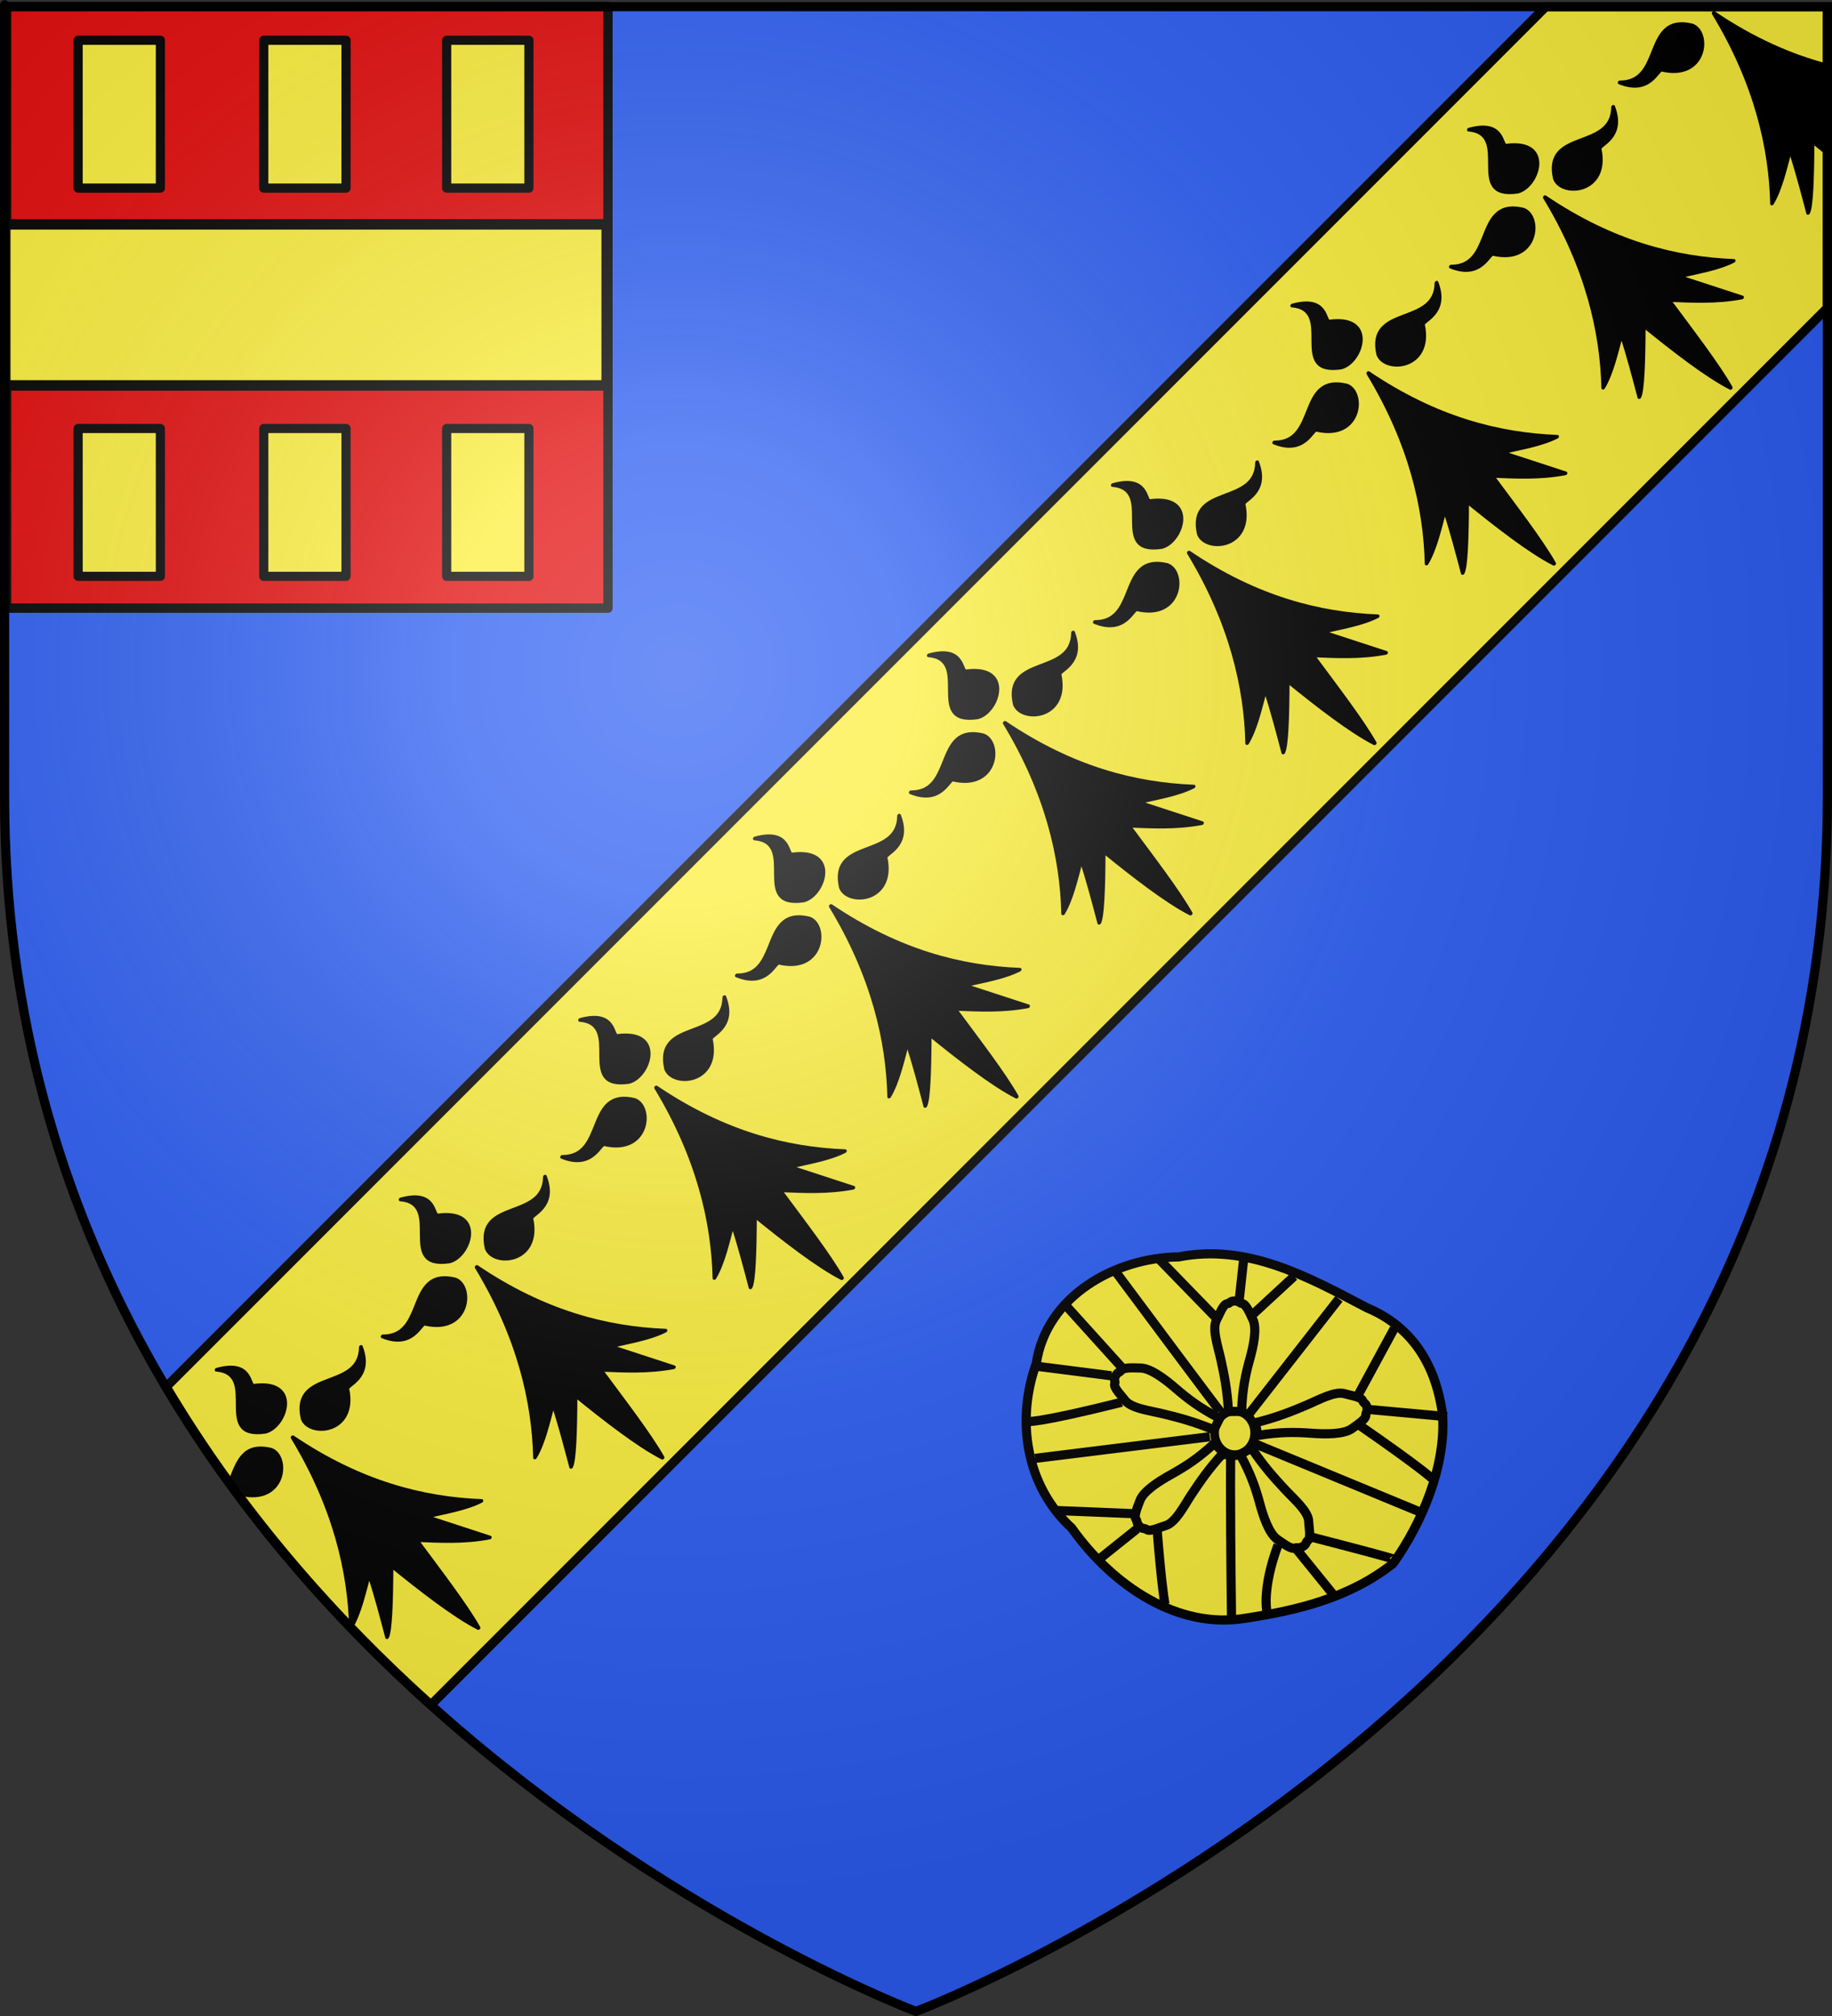 <?xml version="1.0" encoding="UTF-8" standalone="no"?>
<svg
   xmlns:dc="http://purl.org/dc/elements/1.1/"
   xmlns:cc="http://creativecommons.org/ns#"
   xmlns:rdf="http://www.w3.org/1999/02/22-rdf-syntax-ns#"
   xmlns:svg="http://www.w3.org/2000/svg"
   xmlns="http://www.w3.org/2000/svg"
   xmlns:xlink="http://www.w3.org/1999/xlink"
   xmlns:sodipodi="http://sodipodi.sourceforge.net/DTD/sodipodi-0.dtd"
   xmlns:inkscape="http://www.inkscape.org/namespaces/inkscape"
   height="660"
   width="600"
   version="1.0"
   id="svg2"
   sodipodi:version="0.32"
   inkscape:version="0.48.1 r9760"
   sodipodi:docname="Blason ville fr Le Quiou 22.svg"
   inkscape:export-filename="/Users/olivier/Desktop/Blason Rouge/Blason_Vide_3D.png"
   inkscape:export-xdpi="144"
   inkscape:export-ydpi="144"
   inkscape:output_extension="org.inkscape.output.svg.inkscape">
  <rect width="100%" height="100%" fill="#333333" stroke="none"/>
  <sodipodi:namedview
     inkscape:window-height="656"
     inkscape:window-width="810"
     inkscape:pageshadow="2"
     inkscape:pageopacity="1"
     guidetolerance="10.0"
     gridtolerance="10.0"
     objecttolerance="10.0"
     borderopacity="1.0"
     bordercolor="#666666"
     pagecolor="#f2efe7"
     id="base"
     showgrid="false"
     height="660px"
     inkscape:zoom="0.66363608"
     inkscape:cx="300"
     inkscape:cy="329.99986"
     inkscape:window-x="474"
     inkscape:window-y="0"
     inkscape:current-layer="layer4"
     inkscape:window-maximized="0"
     showguides="true"
     inkscape:guide-bbox="true">
    <sodipodi:guide
       orientation="0,1"
       position="75.342,559.817"
       id="guide4692" />
    <sodipodi:guide
       orientation="1,0"
       position="100.457,617.808"
       id="guide4696" />
  </sodipodi:namedview>
  <desc
     id="desc4">Flag of Canton of Valais (Wallis)</desc>
  <defs
     id="defs6">
    <linearGradient
       id="linearGradient2893">
      <stop
         style="stop-color:white;stop-opacity:0.314;"
         offset="0"
         id="stop2895" />
      <stop
         id="stop2897"
         offset="0.19"
         style="stop-color:white;stop-opacity:0.251;" />
      <stop
         style="stop-color:#6b6b6b;stop-opacity:0.125;"
         offset="0.6"
         id="stop2901" />
      <stop
         style="stop-color:black;stop-opacity:0.125;"
         offset="1"
         id="stop2899" />
    </linearGradient>
    <radialGradient
       inkscape:collect="always"
       xlink:href="#linearGradient2893"
       id="radialGradient3163"
       gradientUnits="userSpaceOnUse"
       gradientTransform="matrix(1.353,0,0,1.349,-77.629,-85.747)"
       cx="221.445"
       cy="226.331"
       fx="221.445"
       fy="226.331"
       r="300" />
    <style
       type="text/css"
       id="style33">
  .Rand2 { stroke: #202020; stroke-width:30; }
  .Rand4 { stroke: #202020; stroke-width:60; }
  .Rand6 { stroke: #202020; stroke-width:90; }
  .Schwarz { fill: #000000; }
  .Blau { fill: #0000ff; }
  .Gold { fill: #ffef00; }
  .Silber { fill: #ffffff; }
  </style>
  </defs>
  <g
     inkscape:groupmode="layer"
     id="layer3"
     inkscape:label="Fond écu"
     style="display:inline">
    <path
       id="path2855"
       style="fill:#2b5df2;fill-opacity:1;fill-rule:evenodd;stroke:none;stroke-width:1px;stroke-linecap:butt;stroke-linejoin:miter;stroke-opacity:1"
       d="M 300,658.5 C 300,658.5 598.5,546.18 598.5,260.728 C 598.5,-24.723 598.5,2.176 598.5,2.176 L 1.5,2.176 L 1.5,260.728 C 1.5,546.18 300,658.5 300,658.5 z "
       sodipodi:nodetypes="cccccc" />
    <g
       id="layer3-6"
       style="display:inline">
      <g
         id="g5810">
        <path
           id="path2855-5"
           style="fill:#fcef3c;fill-opacity:1;fill-rule:evenodd;stroke:#000000;stroke-width:3;stroke-linecap:butt;stroke-linejoin:miter;stroke-miterlimit:4;stroke-opacity:1;stroke-dasharray:none"
           d="m 598.5,100.781 -457.375,457.375 C 109.776,530.024 79.086,495.486 54.437,454.031 L 506.281,2.188 l 92.219,0 0,98.594 z"
           inkscape:connector-curvature="0" />
        <rect
           id="rect4923"
           style="fill:none;stroke:none"
           y="3.375078e-14"
           x="0"
           height="660"
           width="600" />
        <g
           id="layer2-1"
           style="display:inline"
           transform="matrix(0.311,-0.305,0.261,0.266,-56.855,549.482)">
          <g
             id="g4564"
             style="fill:#000000;fill-opacity:1">
            <path
               id="path1883"
               style="fill:#000000;fill-opacity:1;fill-rule:evenodd;stroke:#000000;stroke-width:3;stroke-linecap:round;stroke-linejoin:round;stroke-miterlimit:4;stroke-opacity:1;stroke-dasharray:none"
               d="m 377.128,135.622 c -14.101,70.111 -40.388,119.752 -68.944,155.439 11.871,-3.562 25.215,-13.69 38.117,-22.55 -7.89,18.385 -15.781,34.445 -23.671,50.668 4.711,-1.747 19.661,-18.122 39.965,-42.145 3.183,33.027 7.487,70.222 13.917,92.616 5.119,-22.358 8.906,-59.364 12.969,-93.342 12.241,15.194 24.13,30.565 40.692,43.599 L 406.92,267.587 c 12.007,8.398 25.274,19.515 38.007,24.201 -30.189,-37.468 -55.61,-86.047 -67.799,-156.166 z"
               inkscape:connector-curvature="0" />
            <path
               id="path1887"
               style="fill:#000000;fill-opacity:1;fill-rule:evenodd;stroke:#000000;stroke-width:3;stroke-linecap:round;stroke-linejoin:round;stroke-miterlimit:4;stroke-opacity:1;stroke-dasharray:none"
               d="m 319.723,139.698 c -0.483,-15.677 1.241,7.023 2.819,-16.034 12.958,-6.592 25.404,-14.278 36.42,6.588 6.189,15.671 -20.922,42.86 -39.239,9.446 z"
               inkscape:connector-curvature="0"
               sodipodi:nodetypes="cccc" />
            <path
               id="path1893"
               style="fill:#000000;fill-opacity:1;fill-rule:evenodd;stroke:#000000;stroke-width:3;stroke-linecap:round;stroke-linejoin:round;stroke-miterlimit:4;stroke-opacity:1;stroke-dasharray:none;display:inline"
               d="m 431.716,139.348 c 1.296,-4.078 19.538,8.975 29.595,-18.387 -23.991,27.584 -48.78,-29.042 -68.834,8.941 -6.189,15.671 20.922,42.86 39.239,9.446 z"
               inkscape:connector-curvature="0" />
            <path
               id="path1895"
               style="fill:#000000;fill-opacity:1;fill-rule:evenodd;stroke:#000000;stroke-width:3;stroke-linecap:round;stroke-linejoin:round;stroke-miterlimit:4;stroke-opacity:1;stroke-dasharray:none;display:inline"
               d="m 383.382,79.375 c -3.697,-2.154 13.021,-17.109 -11.489,-32.893 21.686,29.431 -38.983,41.27 -6.29,69.126 13.943,9.458 46.392,-11.069 17.779,-36.233 z"
               inkscape:connector-curvature="0" />
          </g>
        </g>
        <g
           transform="matrix(0.311,-0.305,0.261,0.266,3.419,493.729)"
           style="display:inline"
           id="use4502">
          <g
             style="fill:#000000;fill-opacity:1"
             id="g4649">
            <path
               inkscape:connector-curvature="0"
               d="m 377.128,135.622 c -14.101,70.111 -40.388,119.752 -68.944,155.439 11.871,-3.562 25.215,-13.69 38.117,-22.55 -7.89,18.385 -15.781,34.445 -23.671,50.668 4.711,-1.747 19.661,-18.122 39.965,-42.145 3.183,33.027 7.487,70.222 13.917,92.616 5.119,-22.358 8.906,-59.364 12.969,-93.342 12.241,15.194 24.13,30.565 40.692,43.599 L 406.92,267.587 c 12.007,8.398 25.274,19.515 38.007,24.201 -30.189,-37.468 -55.61,-86.047 -67.799,-156.166 z"
               style="fill:#000000;fill-opacity:1;fill-rule:evenodd;stroke:#000000;stroke-width:3;stroke-linecap:round;stroke-linejoin:round;stroke-miterlimit:4;stroke-opacity:1;stroke-dasharray:none"
               id="path4651" />
            <path
               sodipodi:nodetypes="ccscc"
               inkscape:connector-curvature="0"
               d="m 319.723,139.698 c -1.296,-4.078 -19.538,8.975 -29.595,-18.387 10.811,12.43 21.785,7.76 32.414,2.353 12.958,-6.592 25.404,-14.278 36.42,6.588 6.189,15.671 -20.922,42.86 -39.239,9.446 z"
               style="fill:#000000;fill-opacity:1;fill-rule:evenodd;stroke:#000000;stroke-width:3;stroke-linecap:round;stroke-linejoin:round;stroke-miterlimit:4;stroke-opacity:1;stroke-dasharray:none"
               id="path4653" />
            <path
               inkscape:connector-curvature="0"
               d="m 431.716,139.348 c 1.296,-4.078 19.538,8.975 29.595,-18.387 -23.991,27.584 -48.78,-29.042 -68.834,8.941 -6.189,15.671 20.922,42.86 39.239,9.446 z"
               style="fill:#000000;fill-opacity:1;fill-rule:evenodd;stroke:#000000;stroke-width:3;stroke-linecap:round;stroke-linejoin:round;stroke-miterlimit:4;stroke-opacity:1;stroke-dasharray:none;display:inline"
               id="path4655" />
            <path
               inkscape:connector-curvature="0"
               d="m 383.382,79.375 c -3.697,-2.154 13.021,-17.109 -11.489,-32.893 21.686,29.431 -38.983,41.27 -6.29,69.126 13.943,9.458 46.392,-11.069 17.779,-36.233 z"
               style="fill:#000000;fill-opacity:1;fill-rule:evenodd;stroke:#000000;stroke-width:3;stroke-linecap:round;stroke-linejoin:round;stroke-miterlimit:4;stroke-opacity:1;stroke-dasharray:none;display:inline"
               id="path4657" />
          </g>
        </g>
        <g
           transform="matrix(0.311,-0.305,0.261,0.266,62.186,434.962)"
           style="display:inline"
           id="g4504">
          <g
             style="fill:#000000;fill-opacity:1"
             id="g4506">
            <path
               inkscape:connector-curvature="0"
               d="m 377.128,135.622 c -14.101,70.111 -40.388,119.752 -68.944,155.439 11.871,-3.562 25.215,-13.69 38.117,-22.55 -7.89,18.385 -15.781,34.445 -23.671,50.668 4.711,-1.747 19.661,-18.122 39.965,-42.145 3.183,33.027 7.487,70.222 13.917,92.616 5.119,-22.358 8.906,-59.364 12.969,-93.342 12.241,15.194 24.13,30.565 40.692,43.599 L 406.92,267.587 c 12.007,8.398 25.274,19.515 38.007,24.201 -30.189,-37.468 -55.61,-86.047 -67.799,-156.166 z"
               style="fill:#000000;fill-opacity:1;fill-rule:evenodd;stroke:#000000;stroke-width:3;stroke-linecap:round;stroke-linejoin:round;stroke-miterlimit:4;stroke-opacity:1;stroke-dasharray:none"
               id="path4508" />
            <path
               inkscape:connector-curvature="0"
               d="m 319.723,139.698 c -1.296,-4.078 -19.538,8.975 -29.595,-18.387 23.991,27.584 48.78,-29.042 68.834,8.941 6.189,15.671 -20.922,42.86 -39.239,9.446 z"
               style="fill:#000000;fill-opacity:1;fill-rule:evenodd;stroke:#000000;stroke-width:3;stroke-linecap:round;stroke-linejoin:round;stroke-miterlimit:4;stroke-opacity:1;stroke-dasharray:none"
               id="path4510" />
            <path
               inkscape:connector-curvature="0"
               d="m 431.716,139.348 c 1.296,-4.078 19.538,8.975 29.595,-18.387 -23.991,27.584 -48.78,-29.042 -68.834,8.941 -6.189,15.671 20.922,42.86 39.239,9.446 z"
               style="fill:#000000;fill-opacity:1;fill-rule:evenodd;stroke:#000000;stroke-width:3;stroke-linecap:round;stroke-linejoin:round;stroke-miterlimit:4;stroke-opacity:1;stroke-dasharray:none;display:inline"
               id="path4512" />
            <path
               inkscape:connector-curvature="0"
               d="m 383.382,79.375 c -3.697,-2.154 13.021,-17.109 -11.489,-32.893 21.686,29.431 -38.983,41.27 -6.29,69.126 13.943,9.458 46.392,-11.069 17.779,-36.233 z"
               style="fill:#000000;fill-opacity:1;fill-rule:evenodd;stroke:#000000;stroke-width:3;stroke-linecap:round;stroke-linejoin:round;stroke-miterlimit:4;stroke-opacity:1;stroke-dasharray:none;display:inline"
               id="path4514" />
          </g>
        </g>
        <g
           transform="matrix(0.311,-0.305,0.261,0.266,119.418,375.558)"
           style="display:inline"
           id="use4516">
          <g
             style="fill:#000000;fill-opacity:1"
             id="g4637">
            <path
               inkscape:connector-curvature="0"
               d="m 377.128,135.622 c -14.101,70.111 -40.388,119.752 -68.944,155.439 11.871,-3.562 25.215,-13.69 38.117,-22.55 -7.89,18.385 -15.781,34.445 -23.671,50.668 4.711,-1.747 19.661,-18.122 39.965,-42.145 3.183,33.027 7.487,70.222 13.917,92.616 5.119,-22.358 8.906,-59.364 12.969,-93.342 12.241,15.194 24.13,30.565 40.692,43.599 L 406.92,267.587 c 12.007,8.398 25.274,19.515 38.007,24.201 -30.189,-37.468 -55.61,-86.047 -67.799,-156.166 z"
               style="fill:#000000;fill-opacity:1;fill-rule:evenodd;stroke:#000000;stroke-width:3;stroke-linecap:round;stroke-linejoin:round;stroke-miterlimit:4;stroke-opacity:1;stroke-dasharray:none"
               id="path4639" />
            <path
               sodipodi:nodetypes="ccscc"
               inkscape:connector-curvature="0"
               d="m 319.723,139.698 c -1.296,-4.078 -19.538,8.975 -29.595,-18.387 10.811,12.43 21.785,7.76 32.414,2.353 12.958,-6.592 25.404,-14.278 36.42,6.588 6.189,15.671 -20.922,42.86 -39.239,9.446 z"
               style="fill:#000000;fill-opacity:1;fill-rule:evenodd;stroke:#000000;stroke-width:3;stroke-linecap:round;stroke-linejoin:round;stroke-miterlimit:4;stroke-opacity:1;stroke-dasharray:none"
               id="path4641" />
            <path
               inkscape:connector-curvature="0"
               d="m 431.716,139.348 c 1.296,-4.078 19.538,8.975 29.595,-18.387 -23.991,27.584 -48.78,-29.042 -68.834,8.941 -6.189,15.671 20.922,42.86 39.239,9.446 z"
               style="fill:#000000;fill-opacity:1;fill-rule:evenodd;stroke:#000000;stroke-width:3;stroke-linecap:round;stroke-linejoin:round;stroke-miterlimit:4;stroke-opacity:1;stroke-dasharray:none;display:inline"
               id="path4643" />
            <path
               inkscape:connector-curvature="0"
               d="m 383.382,79.375 c -3.697,-2.154 13.021,-17.109 -11.489,-32.893 21.686,29.431 -38.983,41.27 -6.29,69.126 13.943,9.458 46.392,-11.069 17.779,-36.233 z"
               style="fill:#000000;fill-opacity:1;fill-rule:evenodd;stroke:#000000;stroke-width:3;stroke-linecap:round;stroke-linejoin:round;stroke-miterlimit:4;stroke-opacity:1;stroke-dasharray:none;display:inline"
               id="path4645" />
          </g>
        </g>
        <g
           transform="matrix(0.311,-0.305,0.261,0.266,176.389,315.602)"
           style="display:inline"
           id="use4518">
          <g
             style="fill:#000000;fill-opacity:1"
             id="g4625">
            <path
               inkscape:connector-curvature="0"
               d="m 377.128,135.622 c -14.101,70.111 -40.388,119.752 -68.944,155.439 11.871,-3.562 25.215,-13.69 38.117,-22.55 -7.89,18.385 -15.781,34.445 -23.671,50.668 4.711,-1.747 19.661,-18.122 39.965,-42.145 3.183,33.027 7.487,70.222 13.917,92.616 5.119,-22.358 8.906,-59.364 12.969,-93.342 12.241,15.194 24.13,30.565 40.692,43.599 L 406.92,267.587 c 12.007,8.398 25.274,19.515 38.007,24.201 -30.189,-37.468 -55.61,-86.047 -67.799,-156.166 z"
               style="fill:#000000;fill-opacity:1;fill-rule:evenodd;stroke:#000000;stroke-width:3;stroke-linecap:round;stroke-linejoin:round;stroke-miterlimit:4;stroke-opacity:1;stroke-dasharray:none"
               id="path4627" />
            <path
               sodipodi:nodetypes="ccscc"
               inkscape:connector-curvature="0"
               d="m 319.723,139.698 c -1.296,-4.078 -19.538,8.975 -29.595,-18.387 10.811,12.43 21.785,7.76 32.414,2.353 12.958,-6.592 25.404,-14.278 36.42,6.588 6.189,15.671 -20.922,42.86 -39.239,9.446 z"
               style="fill:#000000;fill-opacity:1;fill-rule:evenodd;stroke:#000000;stroke-width:3;stroke-linecap:round;stroke-linejoin:round;stroke-miterlimit:4;stroke-opacity:1;stroke-dasharray:none"
               id="path4629" />
            <path
               inkscape:connector-curvature="0"
               d="m 431.716,139.348 c 1.296,-4.078 19.538,8.975 29.595,-18.387 -23.991,27.584 -48.78,-29.042 -68.834,8.941 -6.189,15.671 20.922,42.86 39.239,9.446 z"
               style="fill:#000000;fill-opacity:1;fill-rule:evenodd;stroke:#000000;stroke-width:3;stroke-linecap:round;stroke-linejoin:round;stroke-miterlimit:4;stroke-opacity:1;stroke-dasharray:none;display:inline"
               id="path4631" />
            <path
               inkscape:connector-curvature="0"
               d="m 383.382,79.375 c -3.697,-2.154 13.021,-17.109 -11.489,-32.893 21.686,29.431 -38.983,41.27 -6.29,69.126 13.943,9.458 46.392,-11.069 17.779,-36.233 z"
               style="fill:#000000;fill-opacity:1;fill-rule:evenodd;stroke:#000000;stroke-width:3;stroke-linecap:round;stroke-linejoin:round;stroke-miterlimit:4;stroke-opacity:1;stroke-dasharray:none;display:inline"
               id="path4633" />
          </g>
        </g>
        <g
           transform="matrix(0.311,-0.305,0.261,0.266,236.663,259.849)"
           style="display:inline"
           id="use4520">
          <g
             style="fill:#000000;fill-opacity:1"
             id="g4613">
            <path
               inkscape:connector-curvature="0"
               d="m 377.128,135.622 c -14.101,70.111 -40.388,119.752 -68.944,155.439 11.871,-3.562 25.215,-13.69 38.117,-22.55 -7.89,18.385 -15.781,34.445 -23.671,50.668 4.711,-1.747 19.661,-18.122 39.965,-42.145 3.183,33.027 7.487,70.222 13.917,92.616 5.119,-22.358 8.906,-59.364 12.969,-93.342 12.241,15.194 24.13,30.565 40.692,43.599 L 406.92,267.587 c 12.007,8.398 25.274,19.515 38.007,24.201 -30.189,-37.468 -55.61,-86.047 -67.799,-156.166 z"
               style="fill:#000000;fill-opacity:1;fill-rule:evenodd;stroke:#000000;stroke-width:3;stroke-linecap:round;stroke-linejoin:round;stroke-miterlimit:4;stroke-opacity:1;stroke-dasharray:none"
               id="path4615" />
            <path
               sodipodi:nodetypes="ccscc"
               inkscape:connector-curvature="0"
               d="m 319.723,139.698 c -1.296,-4.078 -19.538,8.975 -29.595,-18.387 10.811,12.43 21.785,7.76 32.414,2.353 12.958,-6.592 25.404,-14.278 36.42,6.588 6.189,15.671 -20.922,42.86 -39.239,9.446 z"
               style="fill:#000000;fill-opacity:1;fill-rule:evenodd;stroke:#000000;stroke-width:3;stroke-linecap:round;stroke-linejoin:round;stroke-miterlimit:4;stroke-opacity:1;stroke-dasharray:none"
               id="path4617" />
            <path
               inkscape:connector-curvature="0"
               d="m 431.716,139.348 c 1.296,-4.078 19.538,8.975 29.595,-18.387 -23.991,27.584 -48.78,-29.042 -68.834,8.941 -6.189,15.671 20.922,42.86 39.239,9.446 z"
               style="fill:#000000;fill-opacity:1;fill-rule:evenodd;stroke:#000000;stroke-width:3;stroke-linecap:round;stroke-linejoin:round;stroke-miterlimit:4;stroke-opacity:1;stroke-dasharray:none;display:inline"
               id="path4619" />
            <path
               inkscape:connector-curvature="0"
               d="m 383.382,79.375 c -3.697,-2.154 13.021,-17.109 -11.489,-32.893 21.686,29.431 -38.983,41.27 -6.29,69.126 13.943,9.458 46.392,-11.069 17.779,-36.233 z"
               style="fill:#000000;fill-opacity:1;fill-rule:evenodd;stroke:#000000;stroke-width:3;stroke-linecap:round;stroke-linejoin:round;stroke-miterlimit:4;stroke-opacity:1;stroke-dasharray:none;display:inline"
               id="path4621" />
          </g>
        </g>
        <g
           id="use4522"
           style="display:inline"
           transform="matrix(0.311,-0.305,0.261,0.266,295.43,201.082)">
          <g
             id="g4601"
             style="fill:#000000;fill-opacity:1">
            <path
               id="path4603"
               style="fill:#000000;fill-opacity:1;fill-rule:evenodd;stroke:#000000;stroke-width:3;stroke-linecap:round;stroke-linejoin:round;stroke-miterlimit:4;stroke-opacity:1;stroke-dasharray:none"
               d="m 377.128,135.622 c -14.101,70.111 -40.388,119.752 -68.944,155.439 11.871,-3.562 25.215,-13.69 38.117,-22.55 -7.89,18.385 -15.781,34.445 -23.671,50.668 4.711,-1.747 19.661,-18.122 39.965,-42.145 3.183,33.027 7.487,70.222 13.917,92.616 5.119,-22.358 8.906,-59.364 12.969,-93.342 12.241,15.194 24.13,30.565 40.692,43.599 L 406.92,267.587 c 12.007,8.398 25.274,19.515 38.007,24.201 -30.189,-37.468 -55.61,-86.047 -67.799,-156.166 z"
               inkscape:connector-curvature="0" />
            <path
               id="path4605"
               style="fill:#000000;fill-opacity:1;fill-rule:evenodd;stroke:#000000;stroke-width:3;stroke-linecap:round;stroke-linejoin:round;stroke-miterlimit:4;stroke-opacity:1;stroke-dasharray:none"
               d="m 319.723,139.698 c -1.296,-4.078 -19.538,8.975 -29.595,-18.387 23.991,27.584 48.78,-29.042 68.834,8.941 6.189,15.671 -20.922,42.86 -39.239,9.446 z"
               inkscape:connector-curvature="0" />
            <path
               id="path4607"
               style="fill:#000000;fill-opacity:1;fill-rule:evenodd;stroke:#000000;stroke-width:3;stroke-linecap:round;stroke-linejoin:round;stroke-miterlimit:4;stroke-opacity:1;stroke-dasharray:none;display:inline"
               d="m 431.716,139.348 c 1.296,-4.078 19.538,8.975 29.595,-18.387 -23.991,27.584 -48.78,-29.042 -68.834,8.941 -6.189,15.671 20.922,42.86 39.239,9.446 z"
               inkscape:connector-curvature="0" />
            <path
               id="path4609"
               style="fill:#000000;fill-opacity:1;fill-rule:evenodd;stroke:#000000;stroke-width:3;stroke-linecap:round;stroke-linejoin:round;stroke-miterlimit:4;stroke-opacity:1;stroke-dasharray:none;display:inline"
               d="m 383.382,79.375 c -3.697,-2.154 13.021,-17.109 -11.489,-32.893 21.686,29.431 -38.983,41.27 -6.29,69.126 13.943,9.458 46.392,-11.069 17.779,-36.233 z"
               inkscape:connector-curvature="0" />
          </g>
        </g>
        <g
           transform="matrix(0.311,-0.305,0.261,0.266,353.27,143.503)"
           style="display:inline"
           id="use4524">
          <g
             style="fill:#000000;fill-opacity:1"
             id="g4589">
            <path
               inkscape:connector-curvature="0"
               d="m 377.128,135.622 c -14.101,70.111 -40.388,119.752 -68.944,155.439 11.871,-3.562 25.215,-13.69 38.117,-22.55 -7.89,18.385 -15.781,34.445 -23.671,50.668 4.711,-1.747 19.661,-18.122 39.965,-42.145 3.183,33.027 7.487,70.222 13.917,92.616 5.119,-22.358 8.906,-59.364 12.969,-93.342 12.241,15.194 24.13,30.565 40.692,43.599 L 406.92,267.587 c 12.007,8.398 25.274,19.515 38.007,24.201 -30.189,-37.468 -55.61,-86.047 -67.799,-156.166 z"
               style="fill:#000000;fill-opacity:1;fill-rule:evenodd;stroke:#000000;stroke-width:3;stroke-linecap:round;stroke-linejoin:round;stroke-miterlimit:4;stroke-opacity:1;stroke-dasharray:none"
               id="path4591" />
            <path
               sodipodi:nodetypes="ccscc"
               inkscape:connector-curvature="0"
               d="m 319.723,139.698 c -1.296,-4.078 -19.538,8.975 -29.595,-18.387 10.811,12.43 21.785,7.76 32.414,2.353 12.958,-6.592 25.404,-14.278 36.42,6.588 6.189,15.671 -20.922,42.86 -39.239,9.446 z"
               style="fill:#000000;fill-opacity:1;fill-rule:evenodd;stroke:#000000;stroke-width:3;stroke-linecap:round;stroke-linejoin:round;stroke-miterlimit:4;stroke-opacity:1;stroke-dasharray:none"
               id="path4593" />
            <path
               inkscape:connector-curvature="0"
               d="m 431.716,139.348 c 1.296,-4.078 19.538,8.975 29.595,-18.387 -23.991,27.584 -48.78,-29.042 -68.834,8.941 -6.189,15.671 20.922,42.86 39.239,9.446 z"
               style="fill:#000000;fill-opacity:1;fill-rule:evenodd;stroke:#000000;stroke-width:3;stroke-linecap:round;stroke-linejoin:round;stroke-miterlimit:4;stroke-opacity:1;stroke-dasharray:none;display:inline"
               id="path4595" />
            <path
               inkscape:connector-curvature="0"
               d="m 383.382,79.375 c -3.697,-2.154 13.021,-17.109 -11.489,-32.893 21.686,29.431 -38.983,41.27 -6.29,69.126 13.943,9.458 46.392,-11.069 17.779,-36.233 z"
               style="fill:#000000;fill-opacity:1;fill-rule:evenodd;stroke:#000000;stroke-width:3;stroke-linecap:round;stroke-linejoin:round;stroke-miterlimit:4;stroke-opacity:1;stroke-dasharray:none;display:inline"
               id="path4597" />
          </g>
        </g>
        <g
           id="g4659"
           style="display:inline"
           transform="matrix(0.311,-0.305,0.261,0.266,408.554,83.198)">
          <g
             id="g4661"
             style="fill:#000000;fill-opacity:1">
            <path
               id="path4663"
               style="fill:#000000;fill-opacity:1;fill-rule:evenodd;stroke:#000000;stroke-width:3;stroke-linecap:round;stroke-linejoin:round;stroke-miterlimit:4;stroke-opacity:1;stroke-dasharray:none"
               d="m 377.128,135.622 c -14.101,70.111 -40.388,119.752 -68.944,155.439 11.871,-3.562 25.215,-13.69 38.117,-22.55 -7.89,18.385 -15.781,34.445 -23.671,50.668 4.711,-1.747 19.661,-18.122 39.965,-42.145 0.621,6.446 1.285,13.052 2,19.675 15.245,-21.249 33.252,-39.646 45.972,-57.749 -14.565,-28.428 -26.283,-62.171 -33.439,-103.337 z"
               inkscape:connector-curvature="0"
               sodipodi:nodetypes="cccccccc" />
            <path
               id="path4665"
               style="fill:#000000;fill-opacity:1;fill-rule:evenodd;stroke:#000000;stroke-width:3;stroke-linecap:round;stroke-linejoin:round;stroke-miterlimit:4;stroke-opacity:1;stroke-dasharray:none"
               d="m 319.723,139.698 c -1.296,-4.078 -19.538,8.975 -29.595,-18.387 10.811,12.43 21.785,7.76 32.414,2.353 12.958,-6.592 25.404,-14.278 36.42,6.588 6.189,15.671 -20.922,42.86 -39.239,9.446 z"
               inkscape:connector-curvature="0"
               sodipodi:nodetypes="ccscc" />
          </g>
        </g>
      </g>
    </g>
  </g>
  <g
     inkscape:groupmode="layer"
     id="layer4"
     inkscape:label="Meubles">
    <g
       style="display:inline"
       id="g9187">
      <path
         sodipodi:nodetypes="ccccccccc"
         inkscape:connector-curvature="0"
         id="path4710"
         d="m 447.671,428.139 c -19.248,-10.111 -39.083,-21.081 -61.65,-16.652 -20.817,0.264 -43.317,12.796 -46.616,34.838 -6.712,18.642 -3.458,40.127 11.577,53.925 13.563,19.062 34.893,33.295 57.09,29.504 16.664,-2.55 33.805,-6.547 48.161,-17.887 9.465,-13.216 17.414,-32.041 16.209,-48.813 -2.243,-16.644 -10.26,-28.861 -24.77,-34.915 z"
         style="fill:#fcef3c;stroke:#000000;stroke-width:3;stroke-linecap:butt;stroke-linejoin:miter;stroke-miterlimit:4;stroke-opacity:1;stroke-dasharray:none" />
      <g
         style="fill:#fcef3c;stroke:#000000;stroke-width:3;stroke-miterlimit:4;stroke-opacity:1;stroke-dasharray:none"
         transform="translate(42.055,-170.822)"
         id="g9043">
        <g
           id="layer3-9"
           inkscape:label="Fond écu"
           style="fill:#fcef3c;stroke:#000000;stroke-width:3;stroke-miterlimit:4;stroke-opacity:1;stroke-dasharray:none;display:inline">
          <g
             style="fill:#fcef3c;stroke:#000000;stroke-width:3;stroke-miterlimit:4;stroke-opacity:1;stroke-dasharray:none"
             id="g4456"
             transform="translate(-202.131,326.984)">
            <g
               id="g3715"
               transform="matrix(0.26,0,0,0.26,760.862,130.237)"
               style="fill:#fcef3c;fill-opacity:1;stroke:#000000;stroke-width:11.523;stroke-miterlimit:4;stroke-opacity:1;stroke-dasharray:none">
              <path
                 transform="matrix(0.649,0,0,0.724,-518.051,775.771)"
                 d="m -326.984,-101.111 c 0,21.478 -17.411,38.889 -38.889,38.889 -21.478,0 -38.889,-17.411 -38.889,-38.889 0,-21.478 17.411,-38.889 38.889,-38.889 21.478,0 38.889,17.411 38.889,38.889 z"
                 sodipodi:ry="38.888889"
                 sodipodi:rx="38.888889"
                 sodipodi:cy="-101.11111"
                 sodipodi:cx="-365.87302"
                 id="path3717"
                 style="fill:#fcef3c;fill-opacity:1;stroke:#000000;stroke-width:16.807;stroke-miterlimit:4;stroke-opacity:1;stroke-dasharray:none"
                 sodipodi:type="arc" />
              <g
                 style="fill:#fcef3c;fill-opacity:1;stroke:#000000;stroke-width:11.523;stroke-miterlimit:4;stroke-opacity:1;stroke-dasharray:none"
                 id="g3719">
                <path
                   inkscape:connector-curvature="0"
                   inkscape:transform-center-x="-0.12697264"
                   id="path3725"
                   style="fill:#fcef3c;fill-opacity:1;fill-rule:evenodd;stroke:#000000;stroke-width:11.523;stroke-linecap:butt;stroke-linejoin:miter;stroke-miterlimit:4;stroke-opacity:1;stroke-dasharray:none"
                   d="m -748.558,729.97 14.278,-8.176 c 15.125,22.57 28.159,37.043 42.334,52.29 10.859,11.68 29.631,27.562 29.764,40.504 0.053,5.117 3.193,20.444 -1.062,23.568 -3.201,2.351 -1.234,4.947 -6.518,7.678 -5.194,2.892 -6.242,0.578 -9.986,1.955 -4.977,1.83 -16.948,-7.706 -21.31,-10.511 -11.031,-7.094 -18.337,-29.471 -22.497,-44.745 -5.432,-19.939 -11.303,-37.761 -25.004,-62.563 z"
                   sodipodi:nodetypes="ccssscsssc"
                   inkscape:transform-center-y="115.03576" />
                <path
                   inkscape:connector-curvature="0"
                   inkscape:transform-center-x="-31.437967"
                   id="path3731"
                   style="fill:#fcef3c;fill-opacity:1;fill-rule:evenodd;stroke:#000000;stroke-width:11.523;stroke-linecap:butt;stroke-linejoin:miter;stroke-miterlimit:4;stroke-opacity:1;stroke-dasharray:none"
                   d="m -726.246,705.887 -3.194,-15.918 c 26.684,-6.63 44.888,-13.973 64.211,-22.121 14.802,-6.242 36.243,-18.444 48.746,-14.327 4.944,1.628 20.728,3.737 22.342,8.707 1.214,3.738 4.358,2.765 5.256,8.559 1.083,5.763 -1.488,5.977 -1.39,9.899 0.131,5.214 -12.971,13.19 -17.101,16.315 -10.443,7.904 -34.38,7.346 -50.449,6.2 -20.976,-1.496 -40.057,-1.891 -68.423,2.687 z"
                   sodipodi:nodetypes="ccssscsssc"
                   inkscape:transform-center-y="108.74721" />
                <path
                   inkscape:connector-curvature="0"
                   inkscape:transform-center-x="-0.12696995"
                   id="path3741"
                   style="fill:#fcef3c;fill-opacity:1;fill-rule:evenodd;stroke:#000000;stroke-width:11.523;stroke-linecap:butt;stroke-linejoin:miter;stroke-miterlimit:4;stroke-opacity:1;stroke-dasharray:none"
                   d="m -746.693,675.679 -16.531,0.021 c -1.509,-26.973 -5.359,-45.915 -9.798,-66.089 -3.401,-15.454 -11.489,-38.447 -4.972,-49.699 2.576,-4.449 7.716,-19.247 12.995,-19.848 3.972,-0.452 3.601,-3.667 9.568,-3.42 5.971,0.063 5.691,2.581 9.633,3.238 5.239,0.874 10.701,15.025 13.033,19.601 5.9,11.575 0.748,34.523 -3.482,49.779 -5.522,19.915 -9.579,38.217 -10.445,66.416 z"
                   sodipodi:nodetypes="ccssscsssc"
                   inkscape:transform-center-y="115.03575" />
                <path
                   inkscape:connector-curvature="0"
                   inkscape:transform-center-x="25.658331"
                   id="path3749"
                   style="fill:#fcef3c;fill-opacity:1;fill-rule:evenodd;stroke:#000000;stroke-width:11.523;stroke-linecap:butt;stroke-linejoin:miter;stroke-miterlimit:4;stroke-opacity:1;stroke-dasharray:none"
                   d="m -774.387,684.294 -7.238,14.586 c -25.357,-10.511 -44.39,-15.432 -64.809,-20.374 -15.642,-3.786 -40.243,-6.748 -47.684,-17.433 -2.942,-4.225 -14.234,-15.252 -12.466,-20.171 1.33,-3.7 -1.776,-4.785 1.069,-9.938 2.679,-5.237 4.861,-3.886 7.194,-7.072 3.101,-4.236 18.453,-2.84 23.668,-2.887 13.187,-0.121 31.935,14.496 44.046,24.923 15.809,13.612 30.784,25.223 56.221,38.367 z"
                   sodipodi:nodetypes="ccssscsssc"
                   inkscape:transform-center-y="113.00406" />
                <path
                   inkscape:connector-curvature="0"
                   inkscape:transform-center-x="-0.12697186"
                   id="path3755"
                   style="fill:#fcef3c;fill-opacity:1;fill-rule:evenodd;stroke:#000000;stroke-width:11.523;stroke-linecap:butt;stroke-linejoin:miter;stroke-miterlimit:4;stroke-opacity:1;stroke-dasharray:none"
                   d="m -781.126,716.088 11.669,11.491 c -18.43,20.065 -29.405,36.098 -40.856,53.41 -8.771,13.262 -19.686,35.1 -32.412,38.497 -5.032,1.343 -19.349,8.198 -23.505,4.947 -3.126,-2.446 -5.189,0.079 -9.216,-4.248 -4.164,-4.201 -2.147,-5.781 -4.451,-8.988 -3.062,-4.263 3.315,-18.04 4.978,-22.89 4.206,-12.266 24.422,-24.858 38.43,-32.669 18.286,-10.196 34.372,-20.275 55.363,-39.551 z"
                   sodipodi:nodetypes="ccssscsssc"
                   inkscape:transform-center-y="115.03576" />
              </g>
            </g>
          </g>
        </g>
        <g
           style="fill:#fcef3c;stroke:#000000;stroke-width:3;stroke-miterlimit:4;stroke-opacity:1;stroke-dasharray:none"
           id="layer4-3"
           inkscape:label="Meubles" />
        <g
           style="fill:#fcef3c;stroke:#000000;stroke-width:3;stroke-miterlimit:4;stroke-opacity:1;stroke-dasharray:none"
           id="layer2-11"
           inkscape:label="Reflet final" />
        <g
           style="fill:#fcef3c;stroke:#000000;stroke-width:3;stroke-miterlimit:4;stroke-opacity:1;stroke-dasharray:none"
           id="layer1-4"
           inkscape:label="Contour final" />
      </g>
      <path
         inkscape:connector-curvature="0"
         id="path9077"
         d="m 396.25,470.354 c -57.223,7.087 -57.223,7.087 -57.223,7.087"
         style="fill:none;stroke:#000000;stroke-width:3;stroke-linecap:butt;stroke-linejoin:miter;stroke-miterlimit:4;stroke-opacity:1;stroke-dasharray:none" />
      <path
         sodipodi:nodetypes="cccc"
         inkscape:connector-curvature="0"
         id="path9079"
         d="m 367.375,459.066 c -28.349,7.087 -30.974,6.3 -30.974,6.3 l 0,0 0,0"
         style="fill:none;stroke:#000000;stroke-width:3;stroke-linecap:butt;stroke-linejoin:miter;stroke-miterlimit:4;stroke-opacity:1;stroke-dasharray:none" />
      <path
         inkscape:connector-curvature="0"
         id="path9081"
         d="m 363.963,450.404 c -24.674,-3.15 -24.674,-3.15 -24.674,-3.15"
         style="fill:none;stroke:#000000;stroke-width:3;stroke-linecap:butt;stroke-linejoin:miter;stroke-miterlimit:4;stroke-opacity:1;stroke-dasharray:none" />
      <path
         inkscape:connector-curvature="0"
         id="path9083"
         d="M 368.688,449.092 C 349.001,427.305 349.001,427.305 349.001,427.305"
         style="fill:none;stroke:#000000;stroke-width:3;stroke-linecap:butt;stroke-linejoin:miter;stroke-miterlimit:4;stroke-opacity:1;stroke-dasharray:none" />
      <path
         inkscape:connector-curvature="0"
         id="path9085"
         d="m 364.751,415.493 c 35.174,47.248 35.174,46.986 35.174,46.986"
         style="fill:none;stroke:#000000;stroke-width:3;stroke-linecap:butt;stroke-linejoin:miter;stroke-miterlimit:4;stroke-opacity:1;stroke-dasharray:none" />
      <path
         inkscape:connector-curvature="0"
         id="path9087"
         d="m 398.349,431.505 c -18.637,-19.162 -18.637,-19.162 -18.637,-19.162 l 0,0"
         style="fill:none;stroke:#000000;stroke-width:3;stroke-linecap:butt;stroke-linejoin:miter;stroke-miterlimit:4;stroke-opacity:1;stroke-dasharray:none" />
      <path
         inkscape:connector-curvature="0"
         id="path9089"
         d="m 405.699,427.042 c 1.575,-14.437 1.575,-14.437 1.575,-14.437"
         style="fill:none;stroke:#000000;stroke-width:3;stroke-linecap:butt;stroke-linejoin:miter;stroke-miterlimit:4;stroke-opacity:1;stroke-dasharray:none" />
      <path
         inkscape:connector-curvature="0"
         id="path9091"
         d="m 410.162,430.455 c 13.65,-12.6 13.65,-12.6 13.65,-12.6"
         style="fill:none;stroke:#000000;stroke-width:3;stroke-linecap:butt;stroke-linejoin:miter;stroke-miterlimit:4;stroke-opacity:1;stroke-dasharray:none" />
      <path
         inkscape:connector-curvature="0"
         id="path9093"
         d="m 408.587,463.529 c 29.924,-38.324 29.924,-38.324 29.924,-38.324"
         style="fill:none;stroke:#000000;stroke-width:3;stroke-linecap:butt;stroke-linejoin:miter;stroke-miterlimit:4;stroke-opacity:1;stroke-dasharray:none" />
      <path
         inkscape:connector-curvature="0"
         id="path9095"
         d="m 444.81,456.704 c 11.812,-21.787 11.812,-21.787 11.812,-21.787"
         style="fill:none;stroke:#000000;stroke-width:3;stroke-linecap:butt;stroke-linejoin:miter;stroke-miterlimit:4;stroke-opacity:1;stroke-dasharray:none" />
      <path
         inkscape:connector-curvature="0"
         id="path9097"
         d="m 448.223,461.429 c 25.724,2.362 25.724,2.362 25.724,2.362"
         style="fill:none;stroke:#000000;stroke-width:3;stroke-linecap:butt;stroke-linejoin:miter;stroke-miterlimit:4;stroke-opacity:1;stroke-dasharray:none" />
      <path
         sodipodi:nodetypes="cc"
         inkscape:connector-curvature="0"
         id="path9099"
         d="m 445.335,466.679 c 20.474,14.175 23.624,17.324 23.624,17.324"
         style="fill:none;stroke:#000000;stroke-width:3;stroke-linecap:butt;stroke-linejoin:miter;stroke-miterlimit:4;stroke-opacity:1;stroke-dasharray:none" />
      <path
         sodipodi:nodetypes="cc"
         inkscape:connector-curvature="0"
         id="path9101"
         d="M 464.497,494.765 C 404.649,470.091 411.212,472.716 411.212,472.716"
         style="fill:none;stroke:#000000;stroke-width:3;stroke-linecap:butt;stroke-linejoin:miter;stroke-miterlimit:4;stroke-opacity:1;stroke-dasharray:none" />
      <path
         sodipodi:nodetypes="cc"
         inkscape:connector-curvature="0"
         id="path9103"
         d="m 429.323,503.165 c 32.549,8.4 27.037,7.35 27.037,7.35"
         style="fill:none;stroke:#000000;stroke-width:3;stroke-linecap:butt;stroke-linejoin:miter;stroke-miterlimit:4;stroke-opacity:1;stroke-dasharray:none" />
      <path
         inkscape:connector-curvature="0"
         id="path9105"
         d="m 436.673,522.064 c -12.337,-15.225 -12.337,-15.225 -12.337,-15.225"
         style="fill:none;stroke:#000000;stroke-width:3;stroke-linecap:butt;stroke-linejoin:miter;stroke-miterlimit:4;stroke-opacity:1;stroke-dasharray:none" />
      <path
         sodipodi:nodetypes="cc"
         inkscape:connector-curvature="0"
         id="path9107"
         d="m 418.561,505.79 c -5.25,14.175 -3.675,21.524 -3.675,21.524"
         style="fill:none;stroke:#000000;stroke-width:3;stroke-linecap:butt;stroke-linejoin:miter;stroke-miterlimit:4;stroke-opacity:1;stroke-dasharray:none" />
      <path
         sodipodi:nodetypes="cc"
         inkscape:connector-curvature="0"
         id="path9109"
         d="m 403.337,529.677 c -0.525,-42.524 -0.263,-53.548 -0.263,-53.548"
         style="fill:none;stroke:#000000;stroke-width:3;stroke-linecap:butt;stroke-linejoin:miter;stroke-miterlimit:4;stroke-opacity:1;stroke-dasharray:none" />
      <path
         sodipodi:nodetypes="cc"
         inkscape:connector-curvature="0"
         id="path9111"
         d="m 378.925,500.278 c 1.575,19.949 2.625,24.937 2.625,24.937"
         style="fill:none;stroke:#000000;stroke-width:3;stroke-linecap:butt;stroke-linejoin:miter;stroke-miterlimit:4;stroke-opacity:1;stroke-dasharray:none" />
      <path
         inkscape:connector-curvature="0"
         id="path9113"
         d="m 372.363,500.54 c -11.812,9.45 -11.812,9.45 -11.812,9.45"
         style="fill:none;stroke:#000000;stroke-width:3;stroke-linecap:butt;stroke-linejoin:miter;stroke-miterlimit:4;stroke-opacity:1;stroke-dasharray:none" />
      <path
         inkscape:connector-curvature="0"
         id="path9115"
         d="m 371.313,495.553 c -25.724,-1.05 -25.724,-1.05 -25.724,-1.05"
         style="fill:none;stroke:#000000;stroke-width:3;stroke-linecap:butt;stroke-linejoin:miter;stroke-miterlimit:4;stroke-opacity:1;stroke-dasharray:none" />
    </g>
    <g
       style="display:inline"
       id="g9332">
      <rect
         y="2.146"
         x="2.163"
         height="196.953"
         width="196.953"
         id="rect3434"
         style="fill:#e20909;fill-opacity:1;stroke:#000000;stroke-width:3.047;stroke-linejoin:round;stroke-miterlimit:4;stroke-opacity:1;stroke-dasharray:none" />
      <rect
         y="73.456"
         x="1.719"
         height="52.723"
         width="196.981"
         id="rect4690"
         style="fill:#fcef3c;fill-opacity:1;stroke:#000000;stroke-width:3.438;stroke-linejoin:round;stroke-miterlimit:4;stroke-opacity:1;stroke-dasharray:none" />
      <rect
         y="13.181"
         x="25.588"
         height="48.402"
         width="26.941"
         id="rect4694"
         style="fill:#fcef3c;fill-opacity:1;stroke:#000000;stroke-width:3;stroke-linejoin:round;stroke-miterlimit:4;stroke-opacity:1;stroke-dasharray:none" />
      <use
         height="660"
         width="600"
         transform="translate(60.8,0)"
         id="use4700"
         xlink:href="#rect4694"
         y="0"
         x="0" />
      <use
         height="660"
         width="600"
         transform="translate(59.9,0)"
         id="use4702"
         xlink:href="#use4700"
         y="0"
         x="0" />
      <use
         height="660"
         width="600"
         transform="translate(0,127.1)"
         id="use4704"
         xlink:href="#rect4694"
         y="0"
         x="0" />
      <use
         height="660"
         width="600"
         transform="translate(0,127.1)"
         id="use4706"
         xlink:href="#use4700"
         y="0"
         x="0" />
      <use
         height="660"
         width="600"
         transform="translate(0,127.1)"
         id="use4708"
         xlink:href="#use4702"
         y="0"
         x="0" />
    </g>
  </g>
  <g
     inkscape:groupmode="layer"
     id="layer2"
     inkscape:label="Reflet final"
     sodipodi:insensitive="true">
    <path
       sodipodi:nodetypes="cccccc"
       d="M 300,658.5 C 300,658.5 598.5,546.18 598.5,260.728 C 598.5,-24.723 598.5,2.176 598.5,2.176 L 1.5,2.176 L 1.5,260.728 C 1.5,546.18 300,658.5 300,658.5 z "
       style="opacity:1;fill:url(#radialGradient3163);fill-opacity:1;fill-rule:evenodd;stroke:none;stroke-width:1px;stroke-linecap:butt;stroke-linejoin:miter;stroke-opacity:1"
       id="path2875"
       inkscape:export-xdpi="144"
       inkscape:export-ydpi="144" />
  </g>
  <g
     inkscape:groupmode="layer"
     id="layer1"
     inkscape:label="Contour final"
     sodipodi:insensitive="true">
    <path
       sodipodi:nodetypes="cccccc"
       d="M 300,658.5 C 300,658.5 1.5,546.18 1.5,260.728 C 1.5,-24.723 1.5,2.176 1.5,2.176 L 598.5,2.176 L 598.5,260.728 C 598.5,546.18 300,658.5 300,658.5 z "
       style="opacity:1;fill:none;fill-opacity:1;fill-rule:evenodd;stroke:#000000;stroke-width:3;stroke-linecap:butt;stroke-linejoin:miter;stroke-miterlimit:4;stroke-dasharray:none;stroke-opacity:1"
       id="path1411"
       inkscape:export-xdpi="144"
       inkscape:export-ydpi="144" />
  </g>
</svg>
